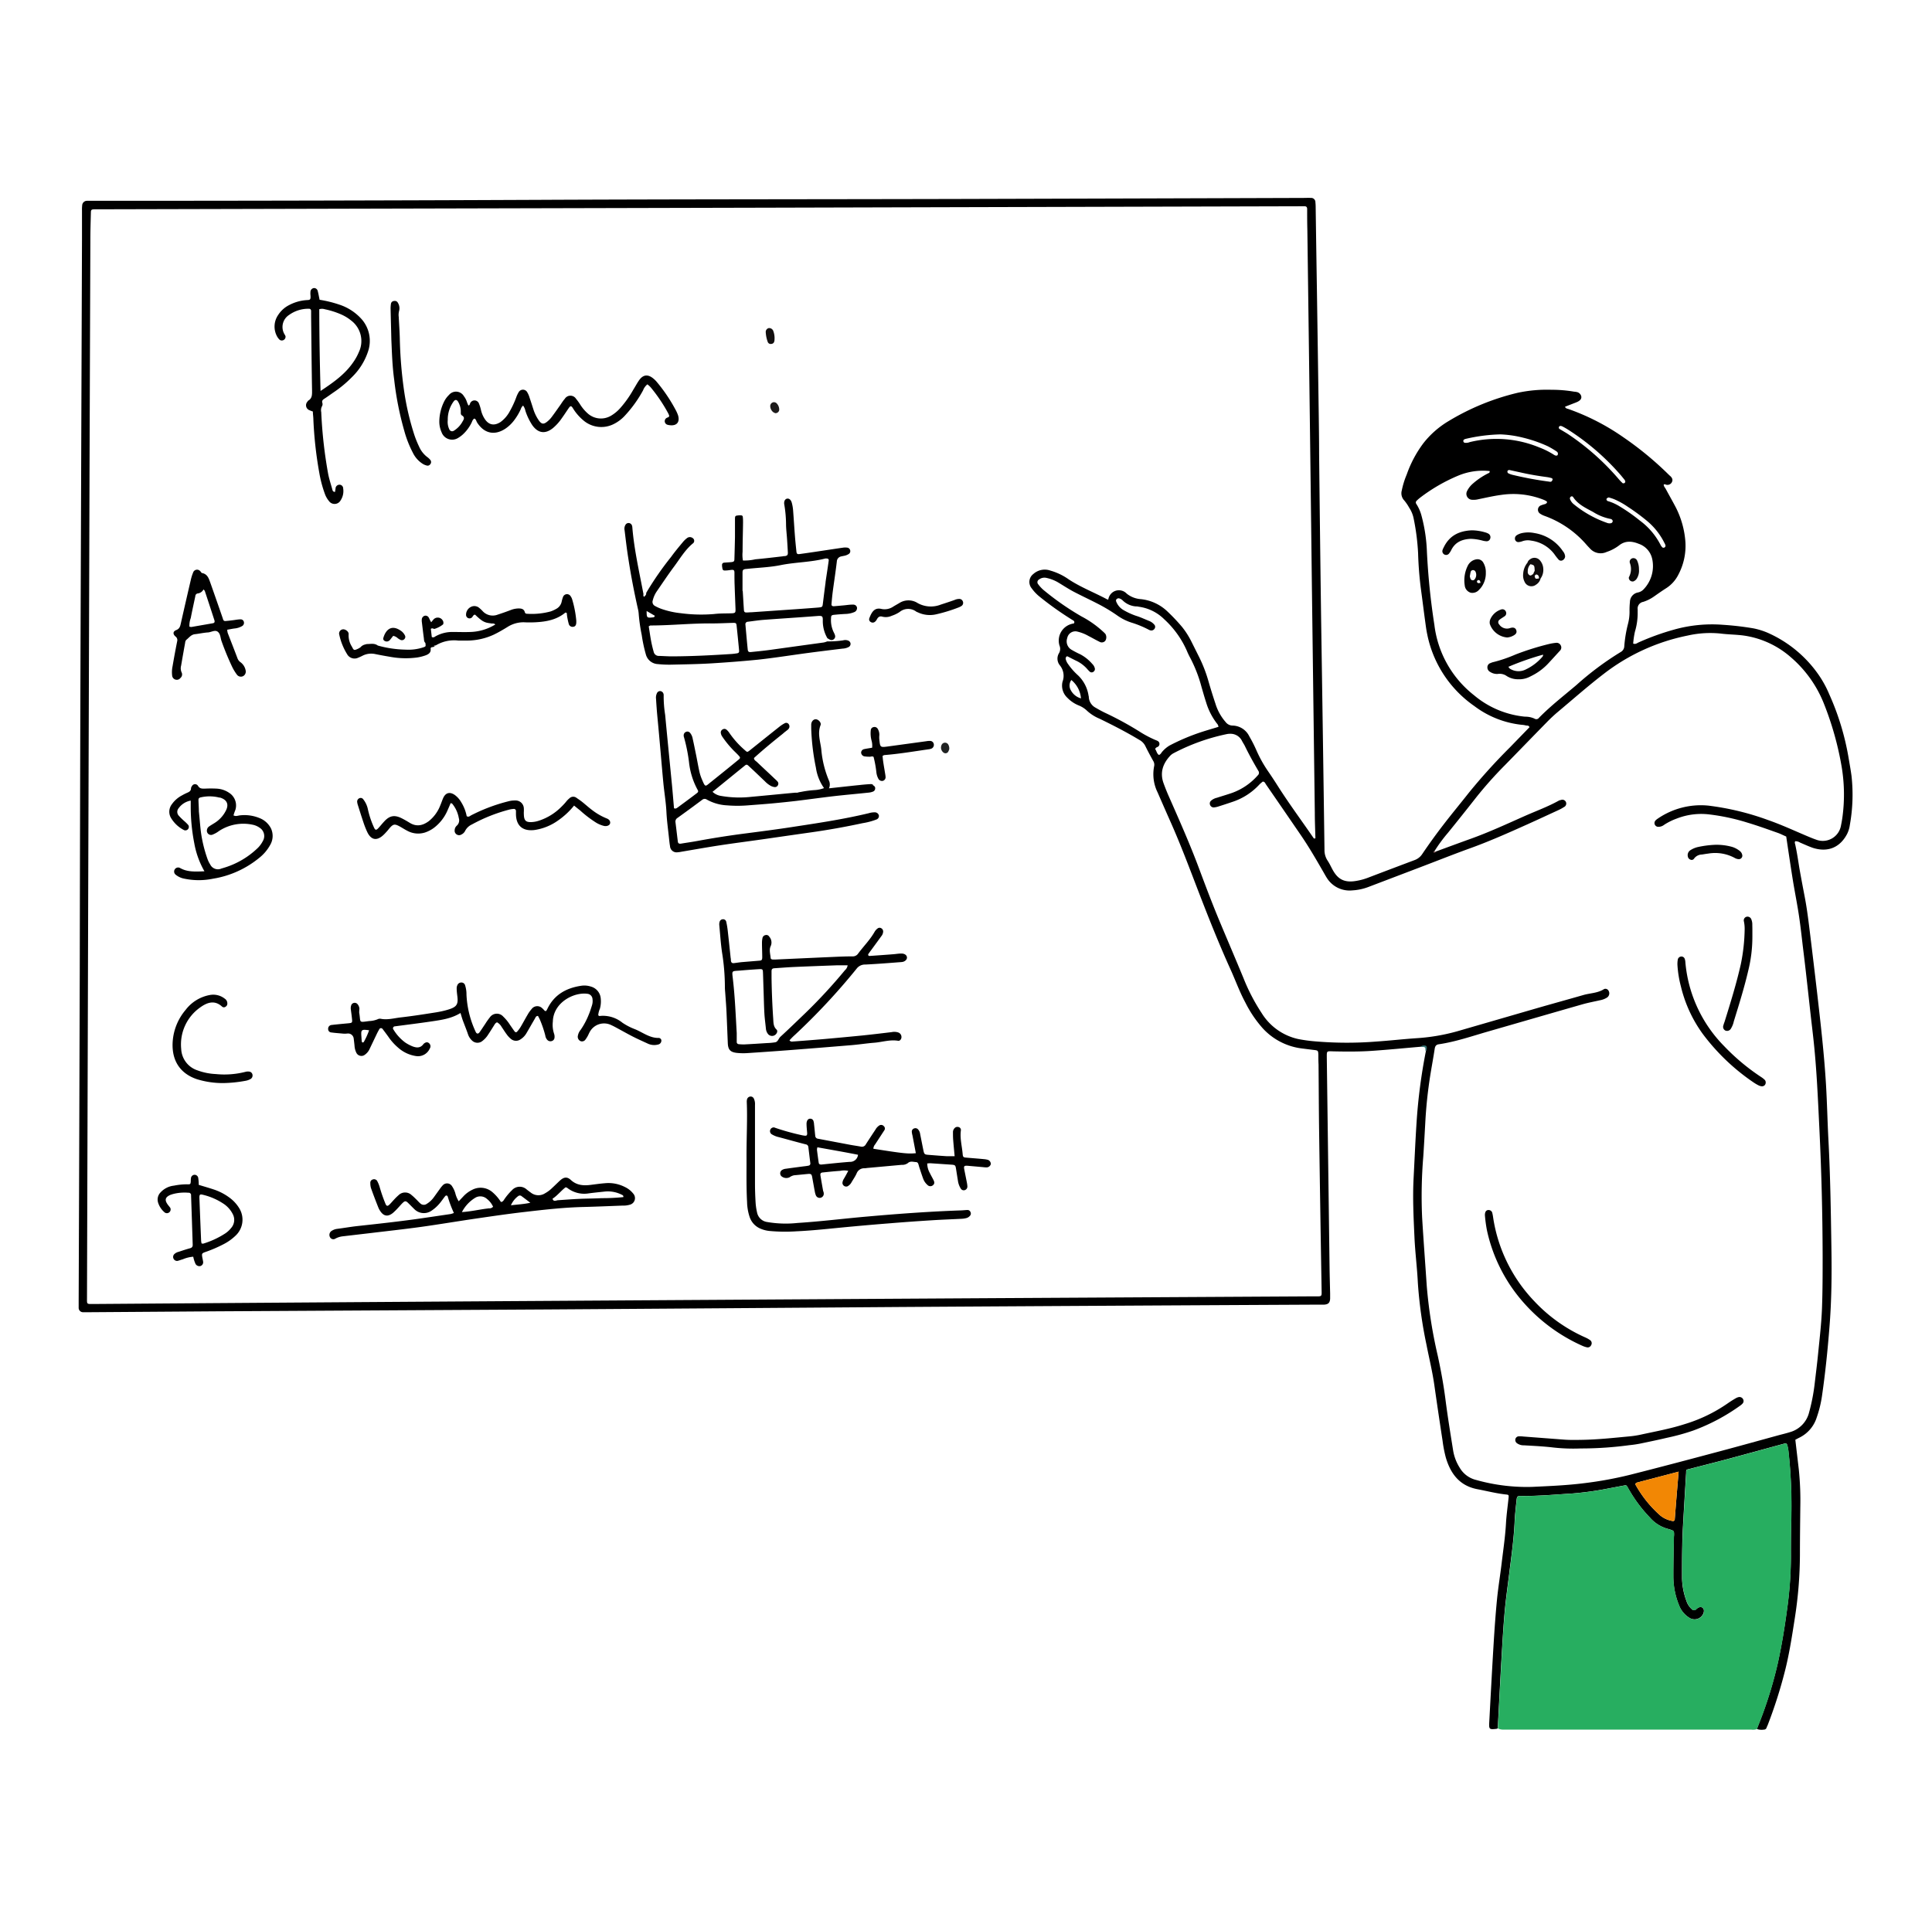 <svg xmlns="http://www.w3.org/2000/svg" width="425" height="424" fill="none"><path fill="#000" d="M407.303 170.775c-.181-1.372-.435-2.736-.666-4.109a57.155 57.155 0 0 0-4.24-13.911 23.276 23.276 0 0 0-2.465-4.462 26.805 26.805 0 0 0-11.011-9.039 15.632 15.632 0 0 0-3.204-1.002 64.616 64.616 0 0 0-6.681-.781 30.886 30.886 0 0 0-10.937 1.101 55.205 55.205 0 0 0-7.674 2.786c-.313.14-.617.444-1.159.246.063-.884.192-1.763.386-2.629.43-1.436.632-2.93.6-4.429a4.743 4.743 0 0 0 0-.477 1.479 1.479 0 0 1 1.216-1.643 8.732 8.732 0 0 0 2.293-1.126c.879-.616 1.75-1.232 2.646-1.807a7.55 7.55 0 0 0 2.785-3.033 13.536 13.536 0 0 0 1.57-7.116 19.81 19.81 0 0 0-2.104-7.674c-.715-1.373-1.487-2.712-2.235-4.109-.172-.304-.46-.567-.435-.969.106 0 .213-.074.295-.041a1.093 1.093 0 0 0 1.239-.135c.112-.097.202-.217.265-.35.28-.559 0-1.027-.46-1.405l-.123-.107a72.505 72.505 0 0 0-10.124-8.365 50.284 50.284 0 0 0-12.079-6.204c-.254-.082-.608-.107-.723-.501l1.948-.756a8.42 8.42 0 0 0 .887-.37c.427-.238.822-.559.74-1.126a1.271 1.271 0 0 0-.962-.97 5.21 5.21 0 0 0-.641-.09 28.498 28.498 0 0 0-4.93-.41 30.569 30.569 0 0 0-7.486.665 52.979 52.979 0 0 0-15.201 6.237 20.053 20.053 0 0 0-5.514 4.848 25.484 25.484 0 0 0-3.673 6.902 18.089 18.089 0 0 0-1.085 3.509 2.285 2.285 0 0 0 .567 2.21 10.39 10.39 0 0 1 1.077 1.594c.474.716.803 1.517.97 2.359.518 2.513.845 5.062.977 7.625.076 2.674.287 5.343.633 7.995.304 2.219.575 4.446.879 6.672.148 1.06.271 2.129.493 3.164a25.248 25.248 0 0 0 10.395 15.826 20.92 20.92 0 0 0 10.46 4.109c.278.017.553.061.822.131.279.082.649-.074.822.394l-4.323 4.454a128.61 128.61 0 0 0-9.038 9.992c-1.849 2.35-3.764 4.651-5.588 7.026a128.945 128.945 0 0 0-4.602 6.368 3.375 3.375 0 0 1-1.643 1.364c-3.5 1.315-6.995 2.638-10.485 3.969a13.18 13.18 0 0 1-2.629.673c-2.737.436-4.002-.731-4.931-2.366-.394-.698-.714-1.438-1.158-2.104a4.156 4.156 0 0 1-.699-2.399c-.23-16.692-.473-33.38-.731-50.066-.17-12.359-.32-24.715-.452-37.068 0-3.106-.049-6.212-.09-9.31-.126-8.764-.255-17.53-.386-26.294-.099-6.207-.192-12.41-.28-18.612.002-.373-.018-.746-.057-1.117a.936.936 0 0 0-.291-.713.92.92 0 0 0-.728-.249c-.526-.04-1.068 0-1.644 0-25.62.083-51.244.16-76.87.23-30.403.074-60.806.05-91.16.19-32.32.142-64.641.213-96.962.213h-2.571a1.051 1.051 0 0 0-1.06 1.01c-.039.375-.053.75-.041 1.127v6.253l-.33 91.316c-.07 23.271-.125 46.552-.163 69.845a64343.67 64343.67 0 0 1-.239 72.54v1.438a.96.96 0 0 0 1.027 1.002h1.447l27.938-.197 72.696-.411c25.889-.17 51.781-.35 77.676-.542 30.709-.192 61.414-.364 92.113-.518h1.126c.887-.074 1.224-.419 1.273-1.323v-1.117c-.041-1.874-.098-3.747-.123-5.621l-.608-46.056c0-1.824-.156-1.644 1.643-1.603 2.835.058 5.678.074 8.505-.131 3.517-.247 7.034-.592 10.551-.896.871-.271 1.421-.156 1.101.954a120.494 120.494 0 0 0-2.055 15.719c-.271 4.108-.443 8.217-.657 12.325-.222 4.339 0 8.661.197 12.983.148 3.287.575 6.574.74 9.918a97.604 97.604 0 0 0 1.89 13.616c.583 2.983 1.314 5.941 1.742 8.957.58 4.075 1.183 8.145 1.807 12.21.156 1.27.401 2.528.732 3.763 1.06 3.55 3.04 6.18 6.968 6.919 2.046.386 4.067.912 6.138 1.142.723.074.748.091.682.765-.189 1.857-.46 3.714-.567 5.579-.164 2.942-.6 5.851-.953 8.768-.312 2.645-.756 5.291-1.019 7.945-.321 3.287-.551 6.574-.756 9.918-.345 5.711-.649 11.422-.953 17.133-.082 1.578 0 1.643 1.569 1.471a1.11 1.11 0 0 0 .296-.115c.271-5.128.526-10.255.822-15.383.197-3.36.386-6.721.682-10.074.246-2.769.633-5.521.978-8.282.476-3.871 1.043-7.733 1.224-11.636.074-1.643.263-3.287.444-4.93.074-.707.197-.822.92-.822 3.796.041 7.584-.312 11.372-.55a69.982 69.982 0 0 0 8.217-1.167c.995-.173 1.989-.378 2.991-.559.65-.123.65-.123.978.46a31.3 31.3 0 0 0 4.848 6.574 7.987 7.987 0 0 0 4.175 2.539l.304.099c.821.271.821.345.821 1.117 0 .263-.049.534-.049.822-.041 2.785-.115 5.563-.107 8.348a16.864 16.864 0 0 0 1.274 6.41 5.467 5.467 0 0 0 2.202 2.678 2.1 2.1 0 0 0 1.842.268 2.12 2.12 0 0 0 1.338-1.295c.079-.249.094-.515.041-.772a.773.773 0 0 0-.879-.526 1.98 1.98 0 0 0-.822.509.621.621 0 0 1-.871 0 4.043 4.043 0 0 1-1.232-1.848 15.349 15.349 0 0 1-.978-5.013c0-3.903 0-7.806.222-11.709.222-3.903.452-7.683.682-11.504 0-.649 0-.666.706-.822 2.687-.698 5.383-1.372 8.07-2.087 4.223-1.134 8.447-2.301 12.678-3.451.567-.156.682-.107.822.394.096.362.167.73.214 1.102a109.69 109.69 0 0 1 .632 15.053 296.195 296.195 0 0 0-.082 8.217 84.174 84.174 0 0 1-.821 11.504c-.543 4.027-1.184 8.036-2.063 11.997a92.394 92.394 0 0 1-3.443 11.504c-.37 1.002-.772 1.988-1.158 2.983a3.192 3.192 0 0 0 1.569.131.576.576 0 0 0 .372-.122.577.577 0 0 0 .211-.33c.074-.197.181-.386.255-.583a103.256 103.256 0 0 0 3.903-12.35c.904-3.69 1.471-7.445 2.055-11.192a91.592 91.592 0 0 0 1.117-13.895c0-3.476.049-6.96.082-10.436a67.39 67.39 0 0 0-.328-8.332c-.255-2.169-.51-4.33-.765-6.532.296-.156.576-.313.863-.452a7.412 7.412 0 0 0 3.854-4.495 24.9 24.9 0 0 0 1.142-4.659c.731-5.029 1.249-10.082 1.644-15.144.468-5.752.525-11.545.435-17.322-.123-8.02-.238-16.048-.666-24.059-.205-3.953-.287-7.913-.517-11.866-.403-6.828-1.192-13.632-1.972-20.427a1905.86 1905.86 0 0 0-1.504-12.589c-.345-2.81-.674-5.62-1.208-8.406-.411-2.153-.822-4.297-1.2-6.458-.271-1.693-.517-3.386-.887-5.054-.058-.255-.189-.509 0-.756.375-.01.744.093 1.06.296.928.394 1.849.822 2.81 1.159 3.501 1.117 6.089-.272 7.543-3.074a6.38 6.38 0 0 0 .6-1.988c.633-3.533.757-7.139.37-10.707zm-44.857-56.049a14.948 14.948 0 0 1 3.706 4.758c.113.181.191.382.23.592a.475.475 0 0 1-.23.386.497.497 0 0 1-.435 0 2.152 2.152 0 0 1-.461-.633 15.266 15.266 0 0 0-4.535-5.3 38.636 38.636 0 0 0-4.446-3.122 10.42 10.42 0 0 0-2.621-1.167.465.465 0 0 1-.263-.353c0-.23.189-.354.518-.444.361.123.821.246 1.249.427a17.364 17.364 0 0 1 2.941 1.644 44.997 44.997 0 0 1 4.347 3.212zm-7.683-.106a.5.5 0 0 1-.337.484 1.495 1.495 0 0 1-.945-.073 24.044 24.044 0 0 1-7.206-4.027 2.686 2.686 0 0 1-.879-1.126.474.474 0 0 1 .123-.575.353.353 0 0 1 .133-.082.35.35 0 0 1 .303.041c.044.03.08.069.106.115 1.077 1.644 2.819 2.408 4.421 3.287a11.093 11.093 0 0 0 3.846 1.52.564.564 0 0 1 .435.436zm-11.824-20.683c.09-.254.411-.296.822-.082.41.214.747.403 1.109.633a53.061 53.061 0 0 1 11.701 10.099c.271.328.534.657.822 1.002.067.13.117.268.148.411-.074.123-.107.263-.181.288-.074.024-.362.098-.436 0a10.928 10.928 0 0 1-.986-1.044 54.288 54.288 0 0 0-10.986-9.72c-.534-.354-1.093-.658-1.643-1.003-.23-.107-.493-.247-.37-.584zm-20.83 2.745c.09-.05.187-.089.287-.115a37.247 37.247 0 0 1 7.667-.994c1.689.067 3.366.313 5.004.73a29.82 29.82 0 0 1 5.44 1.89c.615.32 1.213.67 1.791 1.053.271.164.518.394.37.821-.091.23-.444.255-.822 0a17.565 17.565 0 0 0-3.287-1.643 24.648 24.648 0 0 0-15.242-1.15 2.18 2.18 0 0 1-1.093.147.377.377 0 0 1-.313-.32.364.364 0 0 1 .198-.42zm19.392 8.924a.612.612 0 0 1-.271.361.818.818 0 0 1-.46 0 78.052 78.052 0 0 1-8.127-1.512 4.65 4.65 0 0 1-.74-.271.429.429 0 0 1-.295-.501c.065-.255.287-.263.468-.263l2.514.55c1.915.436 3.846.756 5.793 1.011.314.052.624.123.929.214a.296.296 0 0 1 .197.411h-.008zm-6.015 52.079a20.393 20.393 0 0 1-11.208-4.7 23.19 23.19 0 0 1-8.743-15.489 152.958 152.958 0 0 1-1.643-16.097 35.345 35.345 0 0 0-1.225-8.061 8.899 8.899 0 0 0-1.109-2.465.518.518 0 0 1 .09-.715c.227-.224.466-.435.715-.633a37.875 37.875 0 0 1 8.431-4.881 14.102 14.102 0 0 1 6.894-1.002c.09.386-.214.443-.436.558a15.697 15.697 0 0 0-3.286 2.235 5.122 5.122 0 0 0-1.258 1.644 1.308 1.308 0 0 0 1.102 1.882c.48.036.963-.005 1.429-.124 1.644-.337 3.336-.731 5.029-.953a18.079 18.079 0 0 1 9.433 1.134c.192.092.378.193.559.304.156.345-.131.444-.337.575a6.798 6.798 0 0 0-1.06.345 1.033 1.033 0 0 0-.454 1.336c.072.158.183.295.323.398.351.244.735.435 1.142.567a22.056 22.056 0 0 1 9.121 6.311c.246.279.501.55.764.822a3.138 3.138 0 0 0 3.673.764 9.421 9.421 0 0 0 2.687-1.405c1.389-1.126 2.868-.995 4.371-.386a4.507 4.507 0 0 1 2.95 3.286 7.393 7.393 0 0 1-1.947 6.796c-.344.336-.783.56-1.257.641a2.152 2.152 0 0 0-1.685 2.087 16.539 16.539 0 0 0-.09 1.914c.024.964-.086 1.927-.329 2.86a28.478 28.478 0 0 0-.822 4.93 1.501 1.501 0 0 1-.78 1.29 65.91 65.91 0 0 0-9.754 7.272c-2.769 2.35-5.653 4.577-8.217 7.19a.72.72 0 0 1-.986.206 4.748 4.748 0 0 0-2.079-.436h-.008zM289.06 285.222l-69.969.395c-35.568.213-71.14.432-106.715.657-30.6.197-61.197.408-91.792.633-1.586 0-1.446.115-1.446-1.471l.27-90.692c.1-30.545.195-61.091.288-91.636l.181-50.387c0-1.98.066-3.953.115-5.925 0-.624.123-.723.764-.748h1.447l146.518-.353 117.15-.312h1.118c.411 0 .559.238.559.616 0 1.496 0 3 .041 4.495l.443 33.534c.192 14.872.376 29.743.551 44.61.214 16.746.43 33.487.649 50.223 0 1.865.082 3.73.132 5.604-.165 0-.321.041-.354 0-2.654-3.879-5.464-7.65-7.978-11.619a102.284 102.284 0 0 0-2.211-3.345 27.777 27.777 0 0 1-2.465-4.486 29.319 29.319 0 0 0-1.528-2.991 4.178 4.178 0 0 0-3.714-2.383 1.954 1.954 0 0 1-1.504-.781 11.023 11.023 0 0 1-2.235-4.034 116.801 116.801 0 0 1-1.57-5.054 31.193 31.193 0 0 0-2.095-5.357l-1.643-3.287a17.753 17.753 0 0 0-2.071-3.229 41.4 41.4 0 0 0-3.106-3.287 9.944 9.944 0 0 0-5.99-2.794 5.543 5.543 0 0 1-3.049-1.208 2.359 2.359 0 0 0-3.229-.189c-.44.381-.731.905-.822 1.479a.722.722 0 0 1-.197 0c-2.819-1.512-5.826-2.662-8.513-4.429a13.234 13.234 0 0 0-4.035-1.931 3.744 3.744 0 0 0-3.747.756 2.198 2.198 0 0 0-.772 2.38c.086.284.228.548.419.775a9.345 9.345 0 0 0 1.759 1.849 70.005 70.005 0 0 0 7.461 5.267.429.429 0 0 1 .109.131.404.404 0 0 1-.068.477 2.97 2.97 0 0 0-.477.099 3.798 3.798 0 0 0-2.814 3.263 3.767 3.767 0 0 0 .144 1.511 1.858 1.858 0 0 1-.099 1.644 2.32 2.32 0 0 0 .197 2.719 3.65 3.65 0 0 1 .567 3.575 3.645 3.645 0 0 0 1.06 3.533 7.227 7.227 0 0 0 2.506 1.693 5.6 5.6 0 0 1 1.866 1.208 9.355 9.355 0 0 0 2.695 1.701c2.983 1.446 5.924 2.958 8.767 4.667.56.298 1.016.76 1.307 1.323.534 1.109 1.126 2.186 1.734 3.287a1.564 1.564 0 0 1 .213 1.208 9.043 9.043 0 0 0 .773 5.752 969.433 969.433 0 0 0 2.703 6.162c2.359 5.268 4.372 10.683 6.442 16.057 2.153 5.579 4.364 11.134 6.829 16.582 1.125 2.465 2.038 5.045 3.336 7.444a26.017 26.017 0 0 0 3.747 5.571 13.966 13.966 0 0 0 8.628 4.503l2.703.337c.904.107.937.14.97 1.101 0 .691 0 1.389.041 2.087.041 4.865.057 9.738.123 14.602.164 11.553.345 23.107.542 34.66.025 1.972.206 1.75-1.659 1.758zm-34.331-122.155a3.78 3.78 0 0 0-.584-.263 24.424 24.424 0 0 1-3.664-1.963 72.57 72.57 0 0 0-7.462-4.043 27.46 27.46 0 0 1-1.972-1.068 2.813 2.813 0 0 1-1.528-2.293c0-.107 0-.214-.049-.32a7.801 7.801 0 0 0-2.285-4.487 14.123 14.123 0 0 1-2.226-2.514 3.02 3.02 0 0 1-.535-1.151.733.733 0 0 1 .124-.443c.09-.132.238-.14.402-.05.666.345 1.331.69 2.005 1.011a7.48 7.48 0 0 1 2.145 1.643c.207.244.429.475.666.691a.626.626 0 0 0 .747 0 .716.716 0 0 0 .312-.822 1.998 1.998 0 0 0-.575-.945 9.021 9.021 0 0 0-2.613-2.087 20.508 20.508 0 0 1-1.849-.962 2.142 2.142 0 0 1-1.018-2.613 1.804 1.804 0 0 1 .841-1.217 1.815 1.815 0 0 1 1.468-.188 9.091 9.091 0 0 1 2.366.945c.822.419 1.594.871 2.408 1.266a.987.987 0 0 0 1.298-.222 1.453 1.453 0 0 0 0-1.512 7.58 7.58 0 0 0-.575-.559 22.147 22.147 0 0 0-4.692-3.287 59.927 59.927 0 0 1-8.028-5.554 7.798 7.798 0 0 1-1.455-1.488.68.68 0 0 1 .189-1.084 1.933 1.933 0 0 1 1.644-.329 8.759 8.759 0 0 1 2.391.904c1.15.682 2.26 1.421 3.435 2.054 1.742.92 3.541 1.75 5.291 2.654a36.74 36.74 0 0 1 4.528 2.72 11.363 11.363 0 0 0 2.999 1.487 22.35 22.35 0 0 1 3.838 1.578c.139.08.292.133.452.156a.822.822 0 0 0 .821-.403.7.7 0 0 0-.082-.887 2.844 2.844 0 0 0-1.175-.822c-.945-.378-1.865-.821-2.827-1.109a15.306 15.306 0 0 1-2.761-1.265 3.676 3.676 0 0 1-1.503-1.644c-.148-.296-.255-.591.065-.822.321-.23.608-.082.888.058.181.113.346.248.493.403a4.663 4.663 0 0 0 2.736 1.199c.206 0 .419 0 .633.066a9.787 9.787 0 0 1 5.645 2.761 20.75 20.75 0 0 1 4.93 6.82 17.7 17.7 0 0 0 .822 1.726 30.496 30.496 0 0 1 2.465 6.393c.329 1.125.649 2.259 1.011 3.369a14.359 14.359 0 0 0 2.547 4.856c.081.16.136.332.164.509-1.183.362-2.35.699-3.508 1.068a46.013 46.013 0 0 0-7.223 3.024c-.599.354-1.137.8-1.594 1.323-.255.263-.378.649-.773.773-.501-.321-.517-.912-.821-1.274.107-.46.534-.411.739-.649a.738.738 0 0 0-.131-1.118zm-16.936-9.408a3.625 3.625 0 0 1-2.235-1.791 2.062 2.062 0 0 1 .115-2.252 5.831 5.831 0 0 1 2.12 4.043zm130.832 177.874c-.074.904-.131 1.816-.213 2.72a.393.393 0 0 1-.551.386 5.752 5.752 0 0 1-2.596-1.166 25.522 25.522 0 0 1-5.498-6.829v-.164c.091-.214.304-.271.502-.329l8.997-2.358c-.23 2.753-.443 5.242-.641 7.74zm36.681-151.801a25.711 25.711 0 0 1-.328 1.898 4.06 4.06 0 0 1-5.169 3.213c-.822-.272-1.594-.592-2.383-.929-2.802-1.183-5.555-2.465-8.439-3.468a58.92 58.92 0 0 0-13.205-3.196 16.76 16.76 0 0 0-11.101 2.86 2.84 2.84 0 0 0-.493.402.827.827 0 0 0 .575 1.405c.487.009.961-.154 1.34-.46a13.325 13.325 0 0 1 2.72-1.347 14.79 14.79 0 0 1 7.239-.913c2.812.342 5.587.939 8.291 1.784 2.251.673 4.462 1.47 6.672 2.251.649.222 1.265.551 1.906.822.493 3.287.954 6.458 1.471 9.663.419 2.58.945 5.152 1.331 7.74.387 2.589.633 4.98.937 7.47.258 2.07.501 4.144.731 6.22.321 2.81.625 5.629.937 8.439.181 1.594.378 3.188.551 4.782.748 6.705 1.019 13.435 1.347 20.165.45 9.247.685 18.494.707 27.741 0 3.911 0 7.814-.148 11.717-.131 3.197-.501 6.393-.822 9.581-.221 2.293-.509 4.569-.78 6.853a42.084 42.084 0 0 1-1.216 6.286 6.017 6.017 0 0 1-4.249 4.397c-.862.271-1.75.476-2.621.714-4.223 1.159-8.439 2.334-12.662 3.46-6.574 1.758-13.205 3.517-19.828 5.193a83.513 83.513 0 0 1-10.082 1.849c-3.821.485-7.667.641-11.504.822a41.098 41.098 0 0 1-12.326-1.529 5.745 5.745 0 0 1-3.615-2.711 10.137 10.137 0 0 1-1.422-3.715c-.6-3.747-1.208-7.485-1.693-11.249-.41-3.229-1.002-6.442-1.692-9.63a106.187 106.187 0 0 1-2.424-15.341c-.337-5.013-.715-10.025-1.019-15.046-.203-4.49-.118-8.988.254-13.468.165-2.465.296-4.93.436-7.395.19-3.676.585-7.338 1.183-10.97.296-1.791.625-3.574.896-5.365.09-.559.32-.88.879-.962 3.714-.55 7.256-1.775 10.847-2.81 6.918-1.989 13.837-4.002 20.764-5.982 1.282-.362 2.597-.608 3.903-.904a4.258 4.258 0 0 0 1.479-.567 1.114 1.114 0 0 0 .513-1.136 1.119 1.119 0 0 0-.159-.409.778.778 0 0 0-.962-.345c-1.405.912-3.065.879-4.593 1.323-3.287.945-6.574 1.849-9.861 2.794l-17.831 5.168a43.16 43.16 0 0 1-9.112 1.537c-2.884.197-5.752.526-8.636.723a82.135 82.135 0 0 1-13.78-.057 33.698 33.698 0 0 1-3.493-.493 12.637 12.637 0 0 1-8.019-5.695 42.25 42.25 0 0 1-3.986-7.65c-1.791-4.347-3.648-8.661-5.456-12.999-1.553-3.747-2.983-7.544-4.404-11.348-1.964-5.251-4.24-10.378-6.5-15.506a46.645 46.645 0 0 1-1.257-3.122c-.822-2.325-.123-4.298 1.487-6.023.225-.23.486-.422.773-.567a44.496 44.496 0 0 1 11.561-4.158c.269-.065.545-.095.822-.09a2.789 2.789 0 0 1 2.613 1.544c.189.387.443.732.632 1.118.904 1.873 1.923 3.698 2.975 5.489a.738.738 0 0 1-.123.994 13.667 13.667 0 0 1-5.629 3.854c-1.109.386-2.235.707-3.353 1.076-.472.103-.913.32-1.281.633a.814.814 0 0 0-.255.871.863.863 0 0 0 .822.625c.3-.026.597-.081.887-.165 1.068-.337 2.136-.682 3.188-1.043a13.97 13.97 0 0 0 5.892-3.747c.246-.271.542-.501.822-.732.443 0 .542.378.714.625 2.548 3.698 5.09 7.398 7.626 11.101 1.816 2.646 3.418 5.423 5.029 8.217.238.419.46.822.731 1.249a5.9 5.9 0 0 0 5.612 2.745 11.742 11.742 0 0 0 3.435-.715l11.225-4.273c3.59-1.364 7.165-2.786 10.78-4.109 4.487-1.594 8.817-3.525 13.148-5.472 2.243-1.011 4.47-2.046 6.696-3.073.44-.196.863-.427 1.266-.69a.846.846 0 0 0-.69-1.545 1.299 1.299 0 0 0-.46.139c-2.334 1.299-4.849 2.219-7.281 3.287-4.001 1.775-7.97 3.624-12.095 5.103-2.564.92-5.111 1.865-7.667 2.802a.238.238 0 0 1-.078.058.233.233 0 0 1-.189 0 .248.248 0 0 1-.078-.058 33.679 33.679 0 0 1 3.008-4.109 603.668 603.668 0 0 0 5.998-7.518 85.89 85.89 0 0 1 6.491-7.322c3.107-3.171 6.188-6.368 9.294-9.531a33.173 33.173 0 0 1 2.219-2.087c3.401-2.844 6.729-5.793 10.246-8.497a44.376 44.376 0 0 1 18.48-8.455 22.39 22.39 0 0 1 7.322-.436c1.643.206 3.287.206 4.93.419a19.954 19.954 0 0 1 10.469 4.799 26.13 26.13 0 0 1 7.329 10.362 68.714 68.714 0 0 1 3.813 13.574c.634 3.694.703 7.462.205 11.176z"/><path fill="#000" d="M144.793 228.368c-1.939 0-3.451-1.257-5.16-1.939a13.33 13.33 0 0 1-2.72-1.413 6.809 6.809 0 0 0-4.618-1.512c-.239 0-.518.148-.691-.148.035-.483.155-.956.354-1.397a5.979 5.979 0 0 0 .197-2.219 2.966 2.966 0 0 0-2.186-2.678 4.634 4.634 0 0 0-2.062-.181c-3.369.493-6.056 1.988-7.552 5.209a2.42 2.42 0 0 1-.222.346c-.238.057-.336-.074-.443-.189a4.592 4.592 0 0 0-.452-.452 1.546 1.546 0 0 0-1.188-.409 1.529 1.529 0 0 0-1.097.614 7.347 7.347 0 0 0-.92 1.307c-.517.871-.986 1.766-1.504 2.637a6.66 6.66 0 0 1-.764 1.027.325.325 0 0 1-.417.101.334.334 0 0 1-.117-.101c-.361-.476-.682-.969-1.027-1.454a9.675 9.675 0 0 0-1.512-1.857 1.87 1.87 0 0 0-2.942.189 14.87 14.87 0 0 0-1.019 1.446c-.419.616-.821 1.249-1.257 1.849-.271.378-.632.337-.821-.09a21.568 21.568 0 0 1-2.038-8.217 6.48 6.48 0 0 0-.304-2.055.82.82 0 0 0-.822-.608.924.924 0 0 0-.879.584 1.64 1.64 0 0 0-.148.772c0 .592.09 1.175.156 1.758.23 1.89-.279 2.392-2.63 3.016-.665.181-1.339.312-2.02.427-2.597.411-5.194.822-7.799 1.118-1.47.164-2.942.608-4.453.296a1.032 1.032 0 0 0-.625.107 5.48 5.48 0 0 1-1.873.402c-2.466.329-1.808.362-2.203-1.857 0-.274.016-.549.05-.822a1.701 1.701 0 0 0-.477-1.109.814.814 0 0 0-.665-.218.819.819 0 0 0-.592.374 1.877 1.877 0 0 0-.148 1.118c.082.641.172 1.273.238 1.914.107.978.082 1.003-.822 1.093-1.224.115-2.465.23-3.664.37a.824.824 0 0 0-.748.887.73.73 0 0 0 .69.756c.822.115 1.594.165 2.391.239.38.045.763.045 1.142 0a1.24 1.24 0 0 1 .927.255 1.252 1.252 0 0 1 .47.838c.066.542.132 1.06.181 1.585a3.97 3.97 0 0 0 .452 1.644 1.24 1.24 0 0 0 1.644.46 3.164 3.164 0 0 0 1.265-1.479l1.52-3.18c.18-.378.386-.756.6-1.126a.422.422 0 0 1 .54-.133.42.42 0 0 1 .15.133c.42.543.822 1.093 1.225 1.644a12.165 12.165 0 0 0 2.194 2.465 7.588 7.588 0 0 0 3.927 1.849 2.829 2.829 0 0 0 3.032-1.644.888.888 0 0 0-.14-1.167c-.336-.304-.69-.287-1.15.074a.368.368 0 0 0-.106.115c-.674.921-1.562.822-2.466.461a8.515 8.515 0 0 1-1.536-.822 9.867 9.867 0 0 1-2.572-2.827.436.436 0 0 1 .329-.731c2.645-.354 5.291-.674 7.929-1.068 2.219-.329 4.454-.617 6.475-1.866.173.559.312 1.069.485 1.562.386 1.051.822 2.095 1.175 3.147a3.285 3.285 0 0 0 1.011 1.471 1.703 1.703 0 0 0 2.005.082 5.305 5.305 0 0 0 1.429-1.537c.419-.624.822-1.274 1.208-1.89.197-.304.354-.657.732-.78.424.233.772.584 1.002 1.01.37.526.698 1.077 1.085 1.594.274.393.6.747.969 1.052a1.722 1.722 0 0 0 2.087.099 3.915 3.915 0 0 0 1.323-1.372c.625-1.06 1.225-2.129 1.849-3.189.148-.263.238-.616.69-.6.132.263.296.543.419.822.484 1.129.88 2.294 1.184 3.484.049.372.213.72.468.994a.956.956 0 0 0 1.035.198.822.822 0 0 0 .526-.74 1.928 1.928 0 0 0-.09-.822 6.198 6.198 0 0 1-.279-2.687c.115-4.248 4.675-6.532 7.609-6.121a1.234 1.234 0 0 1 1.117 1.167c.068.477.023.964-.131 1.421-.214.666-.411 1.331-.682 1.964a16.928 16.928 0 0 1-1.8 3.385 2.805 2.805 0 0 0-.633 1.455 1.059 1.059 0 0 0 .633 1.027.914.914 0 0 0 1.011-.279c.196-.262.374-.537.534-.822.156-.279.271-.584.427-.863a3.582 3.582 0 0 1 4.807-1.545c.485.214.953.477 1.422.732 1.084.583 2.153 1.191 3.245 1.75 1.093.559 2.211 1.052 3.328 1.569a3.34 3.34 0 0 0 2.342.181.868.868 0 0 0 .633-.986.625.625 0 0 0-.682-.444zm-64.767.888a.323.323 0 0 1-.263.107c-.066 0-.164-.107-.172-.181-.05-.37-.066-.732-.09-1.101-.116-1.537 0-1.644 1.692-1.397-.31.891-.7 1.752-1.167 2.572zm107.52-96.23c-.69 0-1.38.123-2.07.181-.691.057-1.389.131-2.079.18-.313 0-.518-.148-.485-.468.074-.904.156-1.816.271-2.712.296-2.226.641-4.437.904-6.672a1.177 1.177 0 0 1 .953-1.109c.304-.082.633-.115.937-.206.255-.074.499-.184.723-.328a.737.737 0 0 0 .32-.822.758.758 0 0 0-.682-.583 3.223 3.223 0 0 0-.821 0c-2.112.304-4.224.632-6.336.945-1.109.164-2.218.328-3.328.476-.435.058-.6-.074-.649-.485-.123-1.175-.246-2.342-.337-3.508-.148-1.923-.263-3.846-.411-5.752a9.254 9.254 0 0 0-.246-1.422c-.164-.706-.551-1.084-1.019-1.035-.468.049-.822.559-.649 1.397.228 1.358.351 2.731.37 4.108 0 1.118.148 2.235.221 3.361.074 1.126.132 2.021.181 3.04 0 .485-.131.649-.624.74-.156 0-.321 0-.477.049-2.021.23-4.034.477-6.056.658-.894.204-1.811.292-2.728.262a6.982 6.982 0 0 1-.074-1.931c0-2.136.074-4.272.099-6.409 0-.427 0-.822-.058-1.282a.34.34 0 0 0-.103-.212.344.344 0 0 0-.217-.092 2.792 2.792 0 0 0-.633 0c-.698.074-.748.115-.764.756v4.01a485.76 485.76 0 0 1-.123 4.807c0 .534-.14.649-.658.707-.517.057-1.068.066-1.602.123a.473.473 0 0 0-.351.163.463.463 0 0 0-.109.371c0 .156 0 .321.041.477.074.649.181.756.822.706.427 0 .821-.098 1.273-.131.452-.033.575.123.592.551 0 .961 0 1.922.041 2.884.057 1.766.131 3.525.197 5.291 0 .658-.074.765-.69.822-1.339.058-2.679 0-4.01.165a33.868 33.868 0 0 1-7.354-.181 18.513 18.513 0 0 1-4.216-.937 9.355 9.355 0 0 1-1.454-.657.994.994 0 0 1-.477-1.241c.162-.673.44-1.313.822-1.89 1.274-1.849 2.515-3.722 3.854-5.522 1.339-1.799 2.465-3.763 4.24-5.185a.724.724 0 0 0-.156-1.109 1.018 1.018 0 0 0-1.208 0 5.43 5.43 0 0 0-.92.879c-.888 1.068-1.784 2.136-2.613 3.287a67.859 67.859 0 0 0-5.465 7.896c.007.152-.018.303-.074.444a2.265 2.265 0 0 1-.411.436.557.557 0 0 1-.115-.576c-.928-4.93-2.07-9.86-2.465-14.831a1.362 1.362 0 0 0-.082-.313.787.787 0 0 0-.649-.516.782.782 0 0 0-.748.36 1.64 1.64 0 0 0-.213 1.233c.254 2.062.484 4.108.821 6.196.559 3.689 1.282 7.395 2.087 11.002.096.361.159.729.189 1.101.122 1.596.347 3.183.674 4.75.204 1.426.503 2.837.896 4.223a2.863 2.863 0 0 0 2.67 2.17c.956.098 1.916.139 2.876.123 2.934-.066 5.876-.107 8.809-.28 3.459-.213 6.927-.476 10.37-.821 3.714-.411 7.395-1.003 11.109-1.496 2.465-.328 4.98-.632 7.47-.936.48-.018.95-.148 1.372-.378a.776.776 0 0 0 .345-.822.814.814 0 0 0-.509-.567 1.737 1.737 0 0 0-1.101-.049 21.801 21.801 0 0 1-3.509.23 4.254 4.254 0 0 1-.748.238c-3.969.542-7.929 1.093-11.898 1.643-1.381.189-2.761.321-4.109.46-.509.05-.682-.082-.731-.599-.181-1.8-.337-3.608-.501-5.415a.538.538 0 0 1 .301-.598.55.55 0 0 1 .233-.052c1.167-.147 2.325-.328 3.492-.419 3.837-.287 7.675-.526 11.504-.821 1.528-.124 1.495-.05 1.487 1.24a7.581 7.581 0 0 0 1.027 3.649.786.786 0 0 1 .148.066c.419.287.871.493 1.299.082.427-.411.221-.888 0-1.34l-.074-.148a6.072 6.072 0 0 1-.584-3.114c0-.517.107-.657.633-.715a50.512 50.512 0 0 1 2.555-.197 5.375 5.375 0 0 0 1.874-.386.951.951 0 0 0 .649-.994c-.074-.436-.427-.707-.978-.674zm-45.3 1.405 1.807 1.052c-.106.337-.279.337-.435.353-1.331.14-1.372.099-1.372-1.405zm19.852 9.318c-.419.066-.822.123-1.274.148-4.314.279-8.636.501-12.966.518-.962 0-1.923-.074-2.884-.099a1.136 1.136 0 0 1-1.175-.896 27.416 27.416 0 0 1-.559-2.333c-.206-1.093-.353-2.194-.534-3.287.279-.132.32-.181.369-.181 4.545 0 9.039-.501 13.624-.452 1.545 0 3.098-.09 4.643-.123.551 0 .641.09.698.624.192 1.808.373 3.616.543 5.424.041.427-.074.6-.485.657zm19.515-15.612c-.213 1.528-.402 3.073-.591 4.609-.099.822-.115.822-.986.921-1.487.123-2.983.23-4.478.337l-10.239.706c-.37 0-.748.05-1.117.05-.37 0-.535-.124-.559-.584-.091-1.38-.173-2.769-.255-4.158h-.049v-4.01c0-.599.139-.739.731-.821.214 0 .427-.041.641-.058 2.391-.246 4.815-.328 7.165-.821 3.205-.625 6.492-.6 9.664-1.422.106-.013.214-.013.32 0 .312 0 .485.14.436.493-.214 1.561-.469 3.164-.699 4.733l.016.025zm-6.721 99.533a142.708 142.708 0 0 0 13.55-14.544c.22-.293.507-.528.838-.685.33-.158.694-.233 1.06-.219 2.662-.132 5.333-.345 7.995-.551.707-.049 1.233-.55 1.175-1.052-.057-.501-.542-.821-1.216-.821-.674 0-1.282.123-1.923.164-1.701.132-3.41.255-5.111.37a.271.271 0 0 1-.147-.04.274.274 0 0 1-.135-.26.277.277 0 0 1 .052-.144c.206-.312.436-.608.658-.912.723-.986 1.454-1.98 2.169-2.975.247-.285.394-.642.419-1.018a.816.816 0 0 0-.46-.773.698.698 0 0 0-.756.066 2.454 2.454 0 0 0-.641.698c-1.003 1.792-2.465 3.23-3.665 4.857a1.39 1.39 0 0 1-1.224.591c-1.183 0-2.359.041-3.534.091-4.379.189-8.759.394-13.147.591a6.064 6.064 0 0 1-.953 0c-.14 0-.353-.164-.362-.254-.065-.896-.394-1.841 0-2.679a1.923 1.923 0 0 0-.312-2.079.717.717 0 0 0-.822-.353.815.815 0 0 0-.665.624 5.039 5.039 0 0 0-.115 1.109c0 1.019.049 2.03.057 3.049 0 .715-.074.822-.821.863l-3.682.304c-.583.057-1.158.156-1.742.222-.386.041-.583-.124-.649-.526 0-.214 0-.428-.057-.641-.214-2.022-.419-4.043-.649-6.056a18.426 18.426 0 0 0-.321-1.898.692.692 0 0 0-.261-.396.691.691 0 0 0-.454-.138.758.758 0 0 0-.731.534 1.918 1.918 0 0 0-.074.821c.181 1.972.312 3.953.592 5.908.416 2.529.627 5.088.632 7.65 0 .535.066 1.069.099 1.603.09 1.282.197 2.555.255 3.837.106 2.301.189 4.593.287 6.894.058 1.455.551 2.005 2.03 2.161.745.076 1.495.089 2.243.041a766.21 766.21 0 0 0 9.433-.665c4.476-.345 8.951-.704 13.427-1.077 1.709-.139 3.402-.41 5.103-.542 1.701-.131 3.451-.731 5.234-.427.419.074.764-.419.731-.871a1.04 1.04 0 0 0-.723-.962 2.775 2.775 0 0 0-1.421-.074c-2.12.255-4.24.51-6.369.732a812.52 812.52 0 0 1-8.143.764c-2.342.205-4.683.386-7.033.559-.288 0-.625.148-.945-.239.381-.436.79-.848 1.224-1.232zm-3.221.444c-.419.386-.518 1.101-1.159 1.216a13.81 13.81 0 0 1-1.758.164c-1.644.107-3.287.214-4.93.296a9.624 9.624 0 0 1-1.282-.049.494.494 0 0 1-.193-.04.468.468 0 0 1-.284-.478v-1.931c-.23-3.895-.378-7.79-.822-11.677-.238-2.194-.41-1.906 1.644-2.078a157.61 157.61 0 0 1 3.993-.296c.888-.05.929 0 .962.821.049 1.34.082 2.679.131 4.01.058 1.644.082 3.287.181 4.972.066 1.117.23 2.235.337 3.352.044.374.183.73.402 1.036a1.148 1.148 0 0 0 1.382.407c.16-.067.303-.17.418-.301.279-.287.403-.756.131-1.01-.714-.674-.673-1.52-.731-2.375a169.254 169.254 0 0 1-.37-8.973v-1.446c0-.477.132-.666.641-.699 1.438-.098 2.885-.213 4.323-.279 3.155-.14 6.302-.255 9.457-.37h2.318a1.75 1.75 0 0 1-.6 1.093 116.517 116.517 0 0 1-8.587 9.31c-1.874 1.799-3.714 3.591-5.604 5.325z"/><path fill="#010000" d="M217.366 255.205a4.597 4.597 0 0 0-.945-.172c-1.274-.124-2.556-.214-3.829-.329-.649-.049-.765-.123-.822-.748-.14-1.758-.641-3.476-.394-5.267a.664.664 0 0 0-.121-.457.663.663 0 0 0-.397-.258.828.828 0 0 0-.871.247 1.244 1.244 0 0 0-.353.871c0 .591 0 1.175.049 1.758.09 1.159.205 2.301.32 3.542h-1.684c-1.34-.082-2.671-.189-4.002-.296-.92-.066-1.002-.131-1.183-.97-.247-1.199-.477-2.407-.723-3.615a1.883 1.883 0 0 0-.444-1.011.77.77 0 0 0-.871-.222.723.723 0 0 0-.518.732c.023.278.073.553.148.821.247 1.299.493 2.589.74 3.895-1.693.173-2.728.066-9.343-.978.017-.358.156-.701.394-.969l2.014-3.09a.666.666 0 0 0-.083-.879.77.77 0 0 0-1.002-.197c-.36.233-.657.552-.863.928a254.752 254.752 0 0 0-2.112 3.221.953.953 0 0 1-1.051.526c-.822-.156-1.586-.254-2.375-.402l-7.091-1.34a.672.672 0 0 1-.617-.632c-.09-.822-.164-1.701-.263-2.548a2.742 2.742 0 0 0-.164-.821.744.744 0 0 0-.641-.411.705.705 0 0 0-.666.369 1.568 1.568 0 0 0-.18.765c0 .698.09 1.388.139 2.079 0 .427-.123.583-.55.525a6.739 6.739 0 0 1-.822-.147 52.775 52.775 0 0 1-5.694-1.595l-.156-.065a.819.819 0 0 0-.887.484.827.827 0 0 0 .254.978c.504.32 1.06.548 1.643.674 1.964.526 3.912 1.077 5.884 1.578a.661.661 0 0 1 .591.624c.14 1.167.28 2.334.428 3.501a.472.472 0 0 1-.419.567c-.42.09-.822.123-1.266.18-1.224.165-2.465.321-3.656.494a1.99 1.99 0 0 0-.904.295.875.875 0 0 0-.38.749.859.859 0 0 0 .429.722 1.643 1.643 0 0 0 1.643.107 2.52 2.52 0 0 1 1.011-.435c1.068-.091 2.136-.214 3.196-.305.494 0 .633.091.74.633.205 1.101.394 2.202.6 3.287.046.261.117.517.214.764a.9.9 0 0 0 1.076.567.908.908 0 0 0 .666-1.019c0-.205-.124-.411-.157-.616-.197-1.109-.394-2.21-.567-3.287-.065-.419.091-.6.502-.641 1.273-.131 2.547-.271 3.829-.353a4.257 4.257 0 0 1 1.791 0c-.353.649-.641 1.216-.969 1.75-.174.27-.281.577-.313.896a.826.826 0 0 0 .729.806.832.832 0 0 0 .389-.05c.378-.204.687-.516.887-.896.378-.649.822-1.274 1.118-1.947.134-.35.376-.647.69-.85a1.763 1.763 0 0 1 1.06-.276c.214 0 .427-.058.641-.074l7.51-.682c.483.037.962-.097 1.356-.378.567-.534 1.216-.247 1.833-.23a.54.54 0 0 1 .468.386c.107.296.172.616.279.92.271.822.534 1.644.822 2.408.192.504.505.952.912 1.306a.86.86 0 0 0 1.159.116c.386-.288.452-.617.205-1.126-.246-.51-.559-1.036-.822-1.578a4.403 4.403 0 0 1-.583-2.136c.255 0 .468-.05.682-.041l4.634.312c.822.057.896.14 1.019.92.124.781.28 1.791.428 2.687.088.584.295 1.143.608 1.644a.752.752 0 0 0 .821.369.817.817 0 0 0 .641-.821 6.254 6.254 0 0 0-.131-.954c-.181-.945-.378-1.881-.559-2.826-.131-.707 0-.822.756-.773l3.353.296c.272.037.546.056.821.058a.969.969 0 0 0 .921-.756 1.012 1.012 0 0 0-.6-.888zm-30.461.428c-2.079.156-4.149.386-6.22.591-.312 0-.534-.074-.584-.386-.139-.953-.271-1.906-.386-2.86.006-.187.04-.372.099-.55 2.999.542 5.974 1.052 8.932 1.643a1.738 1.738 0 0 1-1.841 1.562z"/><path fill="#010101" d="M52.59 265.772a8.141 8.141 0 0 0-2.178-2.317 12.26 12.26 0 0 0-3.402-1.75c-1.06-.353-2.145-.657-3.287-1.011 0-.583-.05-1.06-.115-1.528a.824.824 0 0 0-.764-.69.821.821 0 0 0-.822.657c-.042.272-.06.547-.057.822-.05.567-.09.641-.683.616a14.835 14.835 0 0 0-3.023.296 4.647 4.647 0 0 0-2.926 1.471 2.248 2.248 0 0 0-.567 2.226 4.6 4.6 0 0 0 1.496 2.227.824.824 0 0 0 1.254-.509.82.82 0 0 0-.054-.518c-.206-.312-.477-.583-.674-.896-.575-.879-.403-1.446.567-1.914.189-.09.394-.14.6-.214a9.985 9.985 0 0 1 3.484-.312.51.51 0 0 1 .438.141.514.514 0 0 1 .153.434c.126 3.632.247 7.264.362 10.896 0 .444-.197.641-.633.756-.822.222-1.643.501-2.465.772-.37.085-.708.269-.978.535a.875.875 0 0 0-.146.966.882.882 0 0 0 .836.504c.42-.09.822-.263 1.225-.369a7.22 7.22 0 0 1 2.276-.559c.107.537.272 1.06.493 1.561a.976.976 0 0 0 1.076.493.86.86 0 0 0 .6-1.002c-.05-.37-.156-.732-.205-1.101-.09-.617 0-.715.567-.937a29.513 29.513 0 0 0 4.264-1.833c.9-.471 1.73-1.066 2.465-1.766a4.808 4.808 0 0 0 .822-6.147zm-1.71 4.364c-.393.51-.871.95-1.413 1.298a18.905 18.905 0 0 1-4.766 2.194c-.09 0-.206 0-.362-.058a4.411 4.411 0 0 1-.098-.591c-.132-3.147-.255-6.303-.378-9.45 0-.731.123-.822.821-.641a14.033 14.033 0 0 1 4.651 2.071 5.981 5.981 0 0 1 1.865 2.161 2.703 2.703 0 0 1-.312 3.016h-.008zm8.735-87.857a4.76 4.76 0 0 0-2.564-2.301 8.678 8.678 0 0 0-4.24-.583c-.468.041-.928.287-1.446 0 .114-.396.248-.785.402-1.167a3.289 3.289 0 0 0-1.347-3.78 5.344 5.344 0 0 0-2.695-.929 25.18 25.18 0 0 0-2.72 0c-.625 0-1.085 0-1.463-.64a.761.761 0 0 0-1.063-.21.771.771 0 0 0-.26.3.964.964 0 0 0-.197.427c0 .608-.361.822-.822 1.019-.39.17-.772.362-1.142.575a6.305 6.305 0 0 0-2.26 1.972 2.69 2.69 0 0 0-.254 2.876 7.075 7.075 0 0 0 2.974 2.819.765.765 0 0 0 .912-1.118 8.868 8.868 0 0 0-.821-.821c-.445-.381-.865-.79-1.258-1.225a1.23 1.23 0 0 1-.073-1.643 4.165 4.165 0 0 1 2.678-1.701v1.693c.022 2.565.281 5.123.773 7.642a19.176 19.176 0 0 0 2.243 6.22c-2.021.074-3.78.197-5.399-.748a.883.883 0 0 0-1.161.377.887.887 0 0 0 .192 1.086 4.238 4.238 0 0 0 2.005.92c2.05.419 4.162.419 6.212 0a21.368 21.368 0 0 0 10.238-4.618 9.371 9.371 0 0 0 2.367-2.802 3.92 3.92 0 0 0 .189-3.64zm-1.791 2.761a5.972 5.972 0 0 1-1.126 1.536 18.26 18.26 0 0 1-7.231 4.29l-.764.23a1.882 1.882 0 0 1-2.466-.904 5.847 5.847 0 0 1-.624-1.29 29.71 29.71 0 0 1-1.38-5.588c-.214-1.594-.313-3.188-.485-4.782 0-.822-.074-1.709-.09-2.564 0-.304.18-.46.476-.526a8.662 8.662 0 0 1 4.108.041h.157c1.56.469 2.02 1.529 1.248 2.95a6.785 6.785 0 0 1-2.465 2.654c-.41.255-.821.493-1.216.773a1.104 1.104 0 0 0-.452.822.917.917 0 0 0 .677.992c.142.037.29.041.433.01a5.683 5.683 0 0 0 1.52-.822 9.75 9.75 0 0 1 7.65-1.356 3.92 3.92 0 0 1 1.298.6 2.154 2.154 0 0 1 .732 2.934zm-3.789-37.544a2.911 2.911 0 0 0-1.06-1.742 1.847 1.847 0 0 1-.756-.978c-.698-1.849-1.421-3.681-2.128-5.522a3.384 3.384 0 0 1-.107-.698c.625-.107 1.192-.238 1.767-.296a4.038 4.038 0 0 0 1.504-.509.822.822 0 0 0 .378-.97.709.709 0 0 0-.732-.509c-.526 0-1.06.115-1.586.18-.525.066-1.166.148-1.75.189a.452.452 0 0 1-.477-.337c-.213-.657-.451-1.306-.673-1.963-.723-2.063-1.43-4.109-2.17-6.196-.328-.904-.624-1.841-1.782-2.063-.165 0-.272-.304-.436-.435a.904.904 0 0 0-.877-.282.913.913 0 0 0-.676.627 9.883 9.883 0 0 0-.51 1.643c-.739 3.172-1.468 6.347-2.185 9.524-.14.633-.263 1.175-1.01 1.471-.749.296-.765.879-.182 1.397a.974.974 0 0 1 .386 1.076 210.32 210.32 0 0 0-1.018 5.514 6.262 6.262 0 0 0-.074 2.112 1.02 1.02 0 0 0 .821.821.985.985 0 0 0 .986-.378 1.009 1.009 0 0 0 .288-1.175 2.218 2.218 0 0 1-.132-1.553c.285-1.681.581-3.363.888-5.045a1.04 1.04 0 0 1 .222-.592c.608-.468 1.06-1.183 1.94-1.273.878-.091 1.897-.329 2.859-.386.73-.05 1.544-.625 2.153-.148.608.476.575 1.339.821 2.037a60.664 60.664 0 0 0 2.375 5.752c.287.577.625 1.127 1.01 1.644a1.082 1.082 0 0 0 1.43.296 1.147 1.147 0 0 0 .493-1.233zm-7.198-10.37-4.725.822c-.15-.005-.3-.03-.443-.074a4.7 4.7 0 0 1 .296-1.898c.312-1.644.673-3.23 1.01-4.84a.606.606 0 0 1 .469-.559 1.635 1.635 0 0 0 1.323-.895c.098.123.246.23.295.369a831.58 831.58 0 0 1 2.088 6.369c.14.41.04.64-.313.706zm102.319-45.752a7.672 7.672 0 0 0-.518-1.167 35.565 35.565 0 0 0-4.108-6.114 5.582 5.582 0 0 0-.822-.821c-1.191-.978-2.235-.863-3.122.394-.461.657-.822 1.356-1.258 2.046a23.325 23.325 0 0 1-2.867 4.051 8.457 8.457 0 0 1-2.087 1.726 4.348 4.348 0 0 1-5.079-.518 9.12 9.12 0 0 1-1.643-1.931 11.237 11.237 0 0 0-.937-1.298 1.452 1.452 0 0 0-2.465 0c-.353.394-.624.821-.937 1.29-.649.912-1.29 1.84-1.964 2.736a5.43 5.43 0 0 1-.879.92c-.871.74-1.331.682-1.964-.222a9.154 9.154 0 0 1-1.134-2.284c-.295-.912-.583-1.832-.895-2.744a4.864 4.864 0 0 0-.51-1.159 1.071 1.071 0 0 0-.932-.539 1.08 1.08 0 0 0-.933.539c-.218.365-.4.75-.542 1.15a20.49 20.49 0 0 1-1.414 3.049 6.97 6.97 0 0 1-2.037 2.375c-1.43.92-2.655.649-3.542-.78a5.976 5.976 0 0 1-.74-1.768 9.07 9.07 0 0 0-.468-1.528 1.048 1.048 0 0 0-.909-.674 1.044 1.044 0 0 0-.989.55c-.123.173-.058.494-.427.56a8.117 8.117 0 0 1-.321-.765 4.04 4.04 0 0 0-.657-1.265 2.012 2.012 0 0 0-1.568-1.006 2.006 2.006 0 0 0-1.719.718 5.302 5.302 0 0 0-1.044 1.405 10.155 10.155 0 0 0-1.084 4.323c-.022.848.147 1.69.493 2.465a2.467 2.467 0 0 0 3.698 1.232c.363-.22.705-.476 1.018-.764a8.708 8.708 0 0 0 1.816-2.416c.206-.361.255-.821.691-1.052.378.165.41.568.591.863 1.562 2.465 3.912 2.95 6.311 1.307a8.073 8.073 0 0 0 1.734-1.644 12.63 12.63 0 0 0 1.569-2.596c.091-.304.268-.575.51-.78.252.344.425.74.509 1.158a13.046 13.046 0 0 0 1.52 3.163c1.257 1.767 2.835 1.997 4.52.641a10.611 10.611 0 0 0 1.931-2.136c.534-.731 1.019-1.496 1.536-2.243.386-.567.559-.584.912-.05a10.937 10.937 0 0 0 2.4 2.778 6.056 6.056 0 0 0 6.771.665 8.311 8.311 0 0 0 2.177-1.643 27.284 27.284 0 0 0 4.109-5.678c.194-.522.526-.983.961-1.331.245.19.476.4.69.624a35.172 35.172 0 0 1 3.854 5.695c.074.14.14.286.197.435a.35.35 0 0 1 .016.306.354.354 0 0 1-.229.204c-.153.047-.298.12-.428.213a.83.83 0 0 0-.242.356.815.815 0 0 0 .522 1.05c.152.049.309.082.468.098 1.586.222 2.342-.65 1.89-2.17zm-47.396 1.355a5.433 5.433 0 0 1-1.947 2.055.665.665 0 0 1-.954-.28 3.828 3.828 0 0 1-.361-2.087 6.73 6.73 0 0 1 1.306-4.108c.337-.436.699-.395.978.098.377.647.578 1.38.584 2.129 0 .312-.058.69.254.87.666.403.436.839.14 1.323zM79.615 70.297a11.266 11.266 0 0 0-5.012-3.287 25.875 25.875 0 0 0-4.298-1.052c-.148-.715-.255-1.347-.419-1.964a.822.822 0 0 0-.822-.616.87.87 0 0 0-.772.871c-.02.213-.02.428 0 .641.115 1.224-.156 1.085-.978 1.15a9.567 9.567 0 0 0-3.665 1.06 6.221 6.221 0 0 0-2.465 2.21 4.495 4.495 0 0 0-.23 4.717c.154.279.35.531.584.748a.821.821 0 0 0 1.265-.822 3.066 3.066 0 0 0-.23-.427 3.147 3.147 0 0 1 1.019-4.232 7.273 7.273 0 0 1 4.363-1.364c.329 0 .469.19.485.493v1.282c.066 5.399.107 10.797.205 16.204 0 .88.058 1.71-.821 2.227-.09.05-.14.164-.198.247a1.159 1.159 0 0 0 .436 1.865c.249.112.504.211.764.296 0 .5.074.978.099 1.454.156 4.008.59 8 1.298 11.948a26.602 26.602 0 0 0 1.216 4.642c.204.6.516 1.157.92 1.644a1.512 1.512 0 0 0 2.572-.148 3.681 3.681 0 0 0 .56-2.605.819.819 0 0 0-.675-.822.87.87 0 0 0-.978.633c-.049.148 0 .329-.073.477-.074.148.09.452-.206.46a.551.551 0 0 1-.435-.469c-.313-1.134-.682-2.251-.92-3.401a100.622 100.622 0 0 1-1.537-13.682 1.882 1.882 0 0 1 .14-1.249.92.92 0 0 0 .106-.772c-.148-.452.066-.682.42-.912.714-.46 1.404-.97 2.111-1.455a25.732 25.732 0 0 0 4.051-3.385 13.97 13.97 0 0 0 3.451-5.522 7.247 7.247 0 0 0-1.33-7.083zm-.65 7.116a11.577 11.577 0 0 1-1.223 2.235c-1.8 2.654-4.339 4.462-7.223 6.368a678.321 678.321 0 0 1-.288-17.979c.39-.122.81-.122 1.2 0 1.307.266 2.58.677 3.796 1.224a9.453 9.453 0 0 1 2.013 1.258 5.646 5.646 0 0 1 1.726 6.894z"/><path fill="#0F0C0C" d="M338.806 123.354a1.588 1.588 0 0 0-1.679-.569 1.565 1.565 0 0 0-.556.282 1.22 1.22 0 0 0-.551.723 4.242 4.242 0 0 0-.953 2.465 3.04 3.04 0 0 0 .296 1.717 1.636 1.636 0 0 0 2.522.674 2.213 2.213 0 0 0 1.011-1.364 3.193 3.193 0 0 0 .6-2.062 3.01 3.01 0 0 0-.69-1.866zm-1.406 2.638-.131.312c-.271.124-.501.461-.822.239a.816.816 0 0 1-.369-.822 2.166 2.166 0 0 1 .599-1.586c.863.238.863.238.921 1.389-.017.197-.156.304-.198.468zm1.11 1.274c-.74.139-.822.107-.912-.617.112-.081.219-.168.32-.262.518.082.625.419.625.879h-.033z"/><path fill="#040303" d="M326.349 123.888a1.458 1.458 0 0 0-1.595-.821 2.565 2.565 0 0 0-1.783 1.232 7.165 7.165 0 0 0-.764 4.47 1.866 1.866 0 0 0 1.323 1.644 1.94 1.94 0 0 0 1.857-.674c.266-.257.498-.547.69-.863a5.162 5.162 0 0 0 .773-2.884 4.044 4.044 0 0 0-.501-2.104zm-2.03 3.665a.552.552 0 0 1-.822-.164 5.764 5.764 0 0 1-.164-.592c.066-.337.099-.649.181-.953a.511.511 0 0 1 .435-.403.6.6 0 0 1 .641.362 1.596 1.596 0 0 1-.271 1.75zm.953.756a.42.42 0 0 1-.353-.23.35.35 0 0 1 .296-.452c.23 0 .378.074.476.666-.008-.107-.246 0-.419.016z"/><path fill="#020101" d="M343.333 141.999a1.01 1.01 0 0 0-1.068-.559c-.475.047-.947.124-1.413.23a59.013 59.013 0 0 0-7.486 2.342 30.547 30.547 0 0 1-4.996 1.693 2.597 2.597 0 0 0-.452.172.961.961 0 0 0-.723.945 1.12 1.12 0 0 0 .633 1.027 2.701 2.701 0 0 0 1.684.428 2.664 2.664 0 0 1 1.939.468 4.56 4.56 0 0 0 2.466.707 5.138 5.138 0 0 0 2.465-.485c.476-.23.953-.477 1.413-.748a12.648 12.648 0 0 0 2.744-2.202c.88-.937 1.734-1.89 2.605-2.835a.986.986 0 0 0 .189-1.183zm-3.936 2.383a11.025 11.025 0 0 1-3.738 2.901 3.519 3.519 0 0 1-3.493-.148c-.123-.074-.197-.23-.361-.419a62.163 62.163 0 0 1 7.642-2.679c-.017.172 0 .287-.083.345h.033z"/><path fill="#27AE60" d="M329.504 380.285c.271-5.127.526-10.255.822-15.382.189-3.361.386-6.722.682-10.074.246-2.769.632-5.522.977-8.283.477-3.87 1.044-7.732 1.225-11.635.074-1.644.263-3.287.444-4.931.073-.706.197-.821.92-.821 3.796.041 7.584-.312 11.372-.551a69.772 69.772 0 0 0 8.217-1.167c.995-.172 1.989-.378 2.991-.558.649-.124.649-.124.978.46a31.293 31.293 0 0 0 4.848 6.573 7.982 7.982 0 0 0 4.174 2.539l.304.099c.822.271.822.345.822 1.118 0 .263-.049.534-.049.821-.041 2.786-.115 5.563-.107 8.349a16.84 16.84 0 0 0 1.274 6.409 5.458 5.458 0 0 0 2.202 2.679 2.111 2.111 0 0 0 3.18-1.027c.079-.25.093-.516.041-.773a.771.771 0 0 0-.879-.526c-.312.1-.594.275-.822.51a.627.627 0 0 1-.871 0 4.056 4.056 0 0 1-1.233-1.849 15.342 15.342 0 0 1-.977-5.012c0-3.903 0-7.806.222-11.71.221-3.903.451-7.683.682-11.503 0-.65 0-.666.706-.822 2.687-.699 5.382-1.372 8.069-2.087 4.224-1.134 8.447-2.301 12.679-3.451.567-.157.682-.107.822.394.096.362.167.73.214 1.101.555 4.997.767 10.027.632 15.054a296.195 296.195 0 0 0-.082 8.217 84.186 84.186 0 0 1-.822 11.504c-.542 4.026-1.183 8.036-2.062 11.997a92.72 92.72 0 0 1-3.443 11.503c-.37 1.003-.772 1.989-1.159 2.983-.406.141-.84.181-1.265.115h-54.504a2.52 2.52 0 0 1-1.224-.263z"/><path fill="#367373" d="M312.511 230.291c.205-.172.464-.265.732-.263.501 0 .657.148.624.666a.686.686 0 0 1-.255.55.745.745 0 0 1-.057-.295c.049-.461-.156-.625-.608-.592a1.61 1.61 0 0 1-.436-.066z"/><path fill="#F28704" d="M369.267 323.793c-.231 2.753-.444 5.242-.641 7.74-.074.904-.132 1.816-.214 2.72a.4.4 0 0 1-.038.196.401.401 0 0 1-.316.221.392.392 0 0 1-.197-.031 5.752 5.752 0 0 1-2.596-1.166 25.5 25.5 0 0 1-5.497-6.829v-.164c.09-.214.304-.271.501-.329l8.998-2.358z"/><path fill="#855C5C" d="M315.535 187.349h.345a.335.335 0 0 1-.127.189.335.335 0 0 1-.218.066.28.28 0 0 1-.214-.132c-.057-.123.041-.172.214-.123z"/><path fill="#000" d="M192.164 172.862a.598.598 0 0 1 .354.649.727.727 0 0 1-.428.633 3.216 3.216 0 0 1-.92.238c-2.547.271-5.103.493-7.658.781-2.753.32-5.506.707-8.267 1.044-1.75.205-3.508.386-5.258.55-1.751.164-3.624.296-5.432.436a28.436 28.436 0 0 1-4.651 0 10.104 10.104 0 0 1-4.412-1.266.82.82 0 0 0-1.019.049c-1.8 1.34-3.616 2.671-5.432 3.978a.942.942 0 0 0-.452.944c.181 1.43.345 2.868.526 4.298.058.411.345.477.707.419 1.158-.197 2.325-.353 3.484-.567a195.692 195.692 0 0 1 9.811-1.561c3.969-.518 7.946-1.019 11.907-1.644 5.39-.821 10.772-1.643 16.072-2.917.46-.143.94-.209 1.422-.197a.918.918 0 0 1 .821.69.819.819 0 0 1-.526.88c-.997.383-2.033.658-3.089.821a160.154 160.154 0 0 1-11.504 2.046c-3.443.485-6.878.986-10.312 1.479-3.23.461-6.459.871-9.68 1.364-2.802.428-5.588.929-8.373 1.397-.271.06-.546.098-.822.115a1.44 1.44 0 0 1-1.493-.787 1.427 1.427 0 0 1-.15-.577c-.099-.526-.148-1.06-.206-1.594-.205-1.964-.485-3.911-.583-5.891-.099-2.129-.469-4.249-.674-6.377-.32-3.352-.592-6.705-.896-10.057-.156-1.808-.337-3.616-.501-5.432a128.64 128.64 0 0 1-.214-3.032c-.058-.429.01-.867.198-1.257a.752.752 0 0 1 .772-.46.822.822 0 0 1 .666.599.85.85 0 0 1 .041.321c-.01 1.442.1 2.882.328 4.306.485 5.168 1.003 10.32 1.504 15.481.164 1.701.296 3.401.444 5.069.361.157.567.001.822-.188 1.372-1.011 2.752-2.022 4.108-3.057.444-.329.477-.46.197-.929a16.294 16.294 0 0 1-1.824-5.932 36.882 36.882 0 0 0-1.101-5.498 1.127 1.127 0 0 1-.074-.46.821.821 0 0 1 .518-.748.748.748 0 0 1 .871.206c.309.372.514.82.591 1.298.263 1.151.485 2.301.723 3.451.239 1.151.469 2.523.748 3.772.124.563.3 1.113.526 1.643.822 1.94.699 1.718 2.071.625 2.005-1.6 3.999-3.213 5.982-4.84.452-.362.46-.501.098-.896-.361-.394-.747-.764-1.125-1.134a22.244 22.244 0 0 1-2.531-3.097 1.824 1.824 0 0 1-.296-.732.751.751 0 0 1 .378-.821.717.717 0 0 1 .887.065c.241.212.451.455.625.723a19.786 19.786 0 0 0 3.426 3.797c.477.443.51.435 1.069 0 2.169-1.734 4.338-3.476 6.516-5.202.375-.3.78-.561 1.208-.78a.664.664 0 0 1 .821.238.822.822 0 0 1 .05.904 1.07 1.07 0 0 1-.313.353c-.336.271-.682.518-1.01.822-2.17 1.734-4.322 3.492-6.368 5.357 0 .477.394.641.649.88 1.306 1.257 2.637 2.465 3.96 3.738.203.172.393.359.567.559a.678.678 0 0 1 .115.748.729.729 0 0 1-.756.476 2.472 2.472 0 0 1-.756-.221 5.37 5.37 0 0 1-1.397-1.069c-1.158-1.101-2.308-2.218-3.475-3.286-.444-.428-.567-.444-.945-.132-2.367 1.915-4.717 3.837-7.083 5.752a3.515 3.515 0 0 0 1.939.912c2.171.373 4.384.437 6.573.189 3.197-.288 6.385-.608 9.582-.904.21-.012.422-.012.632 0 4.331-.452 8.645-1.076 12.991-1.43 1.217-.074 2.441-.427 3.706-.123z"/><path fill="#010101" d="M126.288 177.242a16.785 16.785 0 0 1-3.533 3.287 11.889 11.889 0 0 1-5.144 2.087c-2.917.361-4.109-1.233-4.109-3.566v-.641a.453.453 0 0 0-.36-.423.441.441 0 0 0-.198.004 4.944 4.944 0 0 0-.822.115 35.928 35.928 0 0 0-8.299 3.286 3.14 3.14 0 0 0-1.488 1.389c-.169.362-.46.652-.821.822a.964.964 0 0 1-1.052 0 .972.972 0 0 1-.444-.962 1.392 1.392 0 0 1 .477-.986 1.555 1.555 0 0 0 .435-1.643 6.864 6.864 0 0 0-1.446-3.172c-.057-.066-.18-.074-.345-.14-.23.535-.452 1.069-.69 1.595a9.517 9.517 0 0 1-3.024 3.87 7.003 7.003 0 0 1-1.98 1.019 4.99 4.99 0 0 1-3.879-.411c-.616-.312-1.191-.707-1.808-1.027-.928-.477-1.265-.411-1.955.345-.214.238-.403.501-.617.739-.213.239-.567.641-.887.929-1.438 1.315-2.687 1.068-3.525-.723a18.928 18.928 0 0 1-.822-2.087c-.427-1.266-.822-2.531-1.224-3.805a3.285 3.285 0 0 1-.164-.772.82.82 0 0 1 .509-.756.684.684 0 0 1 .822.23 5.23 5.23 0 0 1 1.019 2.145 19.892 19.892 0 0 0 1.372 4.108c.254.559.476.6.92.132.444-.469.822-.97 1.274-1.447 1.191-1.323 2.268-1.544 3.854-.764.624.312 1.224.666 1.816 1.027 1.479.904 2.843.6 4.166-.369a8.147 8.147 0 0 0 2.522-3.443c.239-.543.411-1.102.65-1.644.542-1.208 1.487-1.438 2.588-.657a5.18 5.18 0 0 1 1.372 1.553 9.028 9.028 0 0 1 1.216 3.089c.444.28.723-.065 1.027-.213a38.237 38.237 0 0 1 8.069-3.041 5.462 5.462 0 0 1 1.578-.197 1.8 1.8 0 0 1 1.89 1.644c.021.317.021.635 0 .953-.003.318.011.636.041.953.132.887.477 1.183 1.389 1.208.643 0 1.281-.106 1.89-.312a12.328 12.328 0 0 0 4.872-2.983c.419-.411.822-.822 1.192-1.298.206-.245.435-.471.682-.674a1.173 1.173 0 0 1 1.479-.107c.394.279.822.559 1.159.822.821.641 1.544 1.323 2.358 1.922a13.294 13.294 0 0 0 3.188 1.825c.616.238.822.682.731 1.084-.09.403-.641.691-1.314.567a6.12 6.12 0 0 1-1.907-.821 25.356 25.356 0 0 1-3.377-2.597c-.403-.32-.822-.649-1.323-1.068zm37.93 77.183c0-4.544.214-8.217.058-11.915a2.282 2.282 0 0 1 .057-.633.826.826 0 0 1 .666-.608.762.762 0 0 1 .821.419c.207.435.298.917.263 1.397v17.322c0 1.388.05 2.785.132 4.166.048.747.158 1.489.328 2.218a2.627 2.627 0 0 0 2.186 2.071c2.214.383 4.471.455 6.705.214 5.07-.321 10.107-.954 15.169-1.397 6.812-.608 13.632-1.11 20.477-1.356.583 0 1.167-.082 1.75-.099a.676.676 0 0 1 .633.411.724.724 0 0 1-.115.888c-.176.2-.399.352-.649.443a4.528 4.528 0 0 1-1.101.189c-2.186.115-4.38.189-6.574.329-2.983.189-5.974.394-8.948.641a607.28 607.28 0 0 0-11.66 1.027c-3.09.304-6.171.625-9.269.764a37.569 37.569 0 0 1-5.925-.082 6.703 6.703 0 0 1-2.144-.6 4.217 4.217 0 0 1-2.17-2.465 11.073 11.073 0 0 1-.567-3.287c-.197-3.64-.098-7.288-.123-10.057zM93.576 141.457c-.32-.272-.288-.674-.337-1.036-.164-1.216-.304-2.465-.452-3.656a2.318 2.318 0 0 1 0-.477.881.881 0 0 1 .699-.822.818.818 0 0 1 .822.395c.106.18.188.386.279.575l.263.476c.156-.188.28-.353.419-.501a1.26 1.26 0 0 1 1.102-.527 1.26 1.26 0 0 1 1.034.651c.173.246.197.764 0 .895a5.832 5.832 0 0 1-1.808.937c-.23.049-.468-.279-.821 0l.205 1.783c.42.222.657-.066.912-.197a7.588 7.588 0 0 1 3.854-.904c1.233 0 2.465.049 3.698 0a11.113 11.113 0 0 0 5.505-1.643c-.296-.321-.616-.181-.879-.231-.263-.049-.748-.098-1.101-.197a3.617 3.617 0 0 1-.871-.394 7.92 7.92 0 0 1-.879-.69c-.247-.206-.477-.436-.707-.65-.468 0-.485.518-.822.699a.766.766 0 0 1-1.046-.235.767.767 0 0 1-.121-.373 1.917 1.917 0 0 1 1.093-1.816 1.642 1.642 0 0 1 1.8.23c.249.204.485.423.706.657a3.003 3.003 0 0 0 3.369.822 58.382 58.382 0 0 0 2.868-1.011 4.953 4.953 0 0 1 1.718-.345c.624 0 1.183.107 1.372.822a.442.442 0 0 0 .468.345c1.762.12 3.531-.055 5.234-.518a7.027 7.027 0 0 0 1.167-.534 2.347 2.347 0 0 0 1.233-1.594c.075-.366.179-.726.312-1.076a.935.935 0 0 1 .772-.584.93.93 0 0 1 .872.419c.156.215.275.453.353.707.463 1.534.769 3.112.912 4.708v.321c0 .608-.205.937-.592 1.002a.862.862 0 0 1-.951-.357.87.87 0 0 1-.133-.333c-.132-.46-.222-.937-.313-1.413-.057-.312-.074-.633-.115-.945-.123 0-.254-.091-.304-.058-1.914 1.594-4.207 2.005-6.573 2.128-.822.042-1.709.05-2.564 0a6.575 6.575 0 0 0-3.632 1.061c-.961.591-1.931 1.158-2.933 1.643a14.128 14.128 0 0 1-5.752 1.323h-2.088a7.82 7.82 0 0 0-4.93 1.043.76.76 0 0 1-.312.058 1.647 1.647 0 0 1-2.005-.583z"/><path fill="#020202" d="M49.302 238.295a19.152 19.152 0 0 1-6.056-.871c-3.714-1.291-5.357-4.109-5.283-7.716a12.034 12.034 0 0 1 2.86-7.502 8.64 8.64 0 0 1 5.349-3.287 4.097 4.097 0 0 1 3.287.821 1.236 1.236 0 0 1 .55 1.093.764.764 0 0 1-.386.666.598.598 0 0 1-.748 0c-1.643-1.529-3.287-.953-4.79.123a9.949 9.949 0 0 0-4.224 9.17 5.191 5.191 0 0 0 3.55 4.7 13.33 13.33 0 0 0 4.059.822c2.184.223 4.39.059 6.516-.485a2.11 2.11 0 0 1 .822-.057.82.82 0 0 1 .706.567.92.92 0 0 1-.295 1.002c-.362.226-.764.38-1.184.452a29.154 29.154 0 0 1-4.733.502zM86.09 74.775c-.066-2.76-.123-4.741-.164-6.713a6.567 6.567 0 0 1 .082-1.274.73.73 0 0 1 .698-.567.739.739 0 0 1 .822.403c.316.507.42 1.118.288 1.7a3.469 3.469 0 0 0-.099 1.422c.074 1.545.19 3.09.23 4.643.08 3.9.397 7.791.953 11.652a58.452 58.452 0 0 0 2.301 9.81c.279.807.602 1.597.97 2.367.4.941 1.04 1.76 1.857 2.375.256.185.483.406.674.657a.725.725 0 0 1-.058.896.684.684 0 0 1-.698.296 3.077 3.077 0 0 1-.888-.345 5.953 5.953 0 0 1-2.227-2.465 24.01 24.01 0 0 1-1.922-4.93 68.523 68.523 0 0 1-2.194-11.143c-.436-3.155-.51-6.319-.625-8.784z"/><path fill="#030202" d="M192.172 166.543c-.304-.222-.567-.041-.821-.049a7.254 7.254 0 0 1-1.266-.09.908.908 0 0 1-.657-.822.82.82 0 0 1 .69-.764c.567-.124 1.142-.198 1.734-.304a4.209 4.209 0 0 0-.148-1.644 6.186 6.186 0 0 1-.148-2.235.741.741 0 0 1 .6-.657.818.818 0 0 1 .945.411c.245.417.362.897.337 1.38a4.6 4.6 0 0 0 0 .953c.181 1.734.189 1.742 1.914 1.512l8.415-1.15c.271-.049.546-.071.821-.066a.826.826 0 0 1 .535.186c.15.124.252.297.287.488a.896.896 0 0 1-.559 1.035 2.658 2.658 0 0 1-.616.14c-3.229.46-6.442 1.011-9.696 1.265a1.7 1.7 0 0 0-.386.181c.065 1.118.296 2.26.476 3.402.066.427.156.822.181 1.265a.824.824 0 0 1-.592.822.894.894 0 0 1-.961-.402 3.835 3.835 0 0 1-.477-1.521 24.064 24.064 0 0 0-.608-3.336zm-98.596-25.086c.611.428 1.34.655 2.087.649a.761.761 0 0 1-.55.279c-.23 0-.411.132-.378.395.09.821-.469 1.158-1.069 1.396-.6.217-1.219.376-1.849.477a18.88 18.88 0 0 1-6.047-.148 89.094 89.094 0 0 1-3.287-.608 4.186 4.186 0 0 0-2.786.403 9.243 9.243 0 0 1-.87.394 1.868 1.868 0 0 1-2.466-.756 13.426 13.426 0 0 1-1.725-4.273.926.926 0 0 1 .6-1.157.926.926 0 0 1 .476-.026c.518.115 1.052.6.978 1.101a4.569 4.569 0 0 0 .74 2.72c.394.822.468.822 1.33.435a4.91 4.91 0 0 0 .535-.32c.25-.296.586-.505.961-.6.151-.047.305-.085.46-.115.822 0 1.644-.23 2.391.329 2.005.563 4.073.866 6.155.904 1.334.077 2.67-.104 3.936-.534.477-.181.477-.173.378-.945zm100.404-7.461a3.384 3.384 0 0 0 2.523-.535c.452-.279.928-.534 1.397-.821a3.753 3.753 0 0 1 3.673-.124.81.81 0 0 1 .139.083 5.95 5.95 0 0 0 5.235.427c1.01-.329 2.029-.657 3.032-1.019a2.6 2.6 0 0 1 1.084-.23.82.82 0 0 1 .732.518c.081.172.1.366.053.55a.816.816 0 0 1-.308.46 3.314 3.314 0 0 1-.715.362 34.766 34.766 0 0 1-4.881 1.495 6.172 6.172 0 0 1-4.059-.443 3.19 3.19 0 0 1-.296-.124 2.956 2.956 0 0 0-3.706.066 7.415 7.415 0 0 1-1.709.822 3.128 3.128 0 0 1-2.046.205c-.649-.197-.986.107-1.257.625a1.48 1.48 0 0 1-.403.493.757.757 0 0 1-.895.065.669.669 0 0 1-.346-.821c.609-1.66 1.307-2.416 2.753-2.054z"/><path fill="#040404" d="M192.164 172.862a26.96 26.96 0 0 0-5.678.592 1.906 1.906 0 0 1-.476.049 16.848 16.848 0 0 0-4.265.403c-1.378.085-2.75.252-4.108.501a8.674 8.674 0 0 1-2.219 0 22.546 22.546 0 0 1 3.78-.575 6.875 6.875 0 0 0 2.071-.436 10.264 10.264 0 0 1-1.784-4.478 51.13 51.13 0 0 1-1.035-8.587v-.961c.058-.699.542-1.183 1.093-1.11.55.074 1.167.773.97 1.274-.724 1.824-.05 3.591.156 5.358a22.504 22.504 0 0 0 1.75 7.009 2.02 2.02 0 0 1-.066 1.545c2.342-.255 4.569-.502 6.804-.732a40.308 40.308 0 0 1 2.235-.189c.271-.024.608-.024.772.337z"/><path fill="#090707" d="m86.493 139.904-.707.895a.931.931 0 0 1-.69.345c-.477 0-.904-.328-.773-.772.493-1.726 1.693-2.975 3.665-1.717.468.267.846.667 1.085 1.15a.656.656 0 0 1-.066.748.737.737 0 0 1-.822.271 3.358 3.358 0 0 1-.682-.403 2.052 2.052 0 0 0-1.01-.517z"/><path fill="#120F0F" d="M170.381 74.685c.002.138-.015.276-.05.41a.694.694 0 0 1-.665.576.683.683 0 0 1-.773-.42 7.193 7.193 0 0 1-.443-2.12.866.866 0 0 1 .657-.944.967.967 0 0 1 .994.616c.227.6.323 1.242.28 1.882z"/><path fill="#1D1B1B" d="M170.537 90.905a2.4 2.4 0 0 1-.477-.246 1.787 1.787 0 0 1-.625-1.258.864.864 0 0 1 .576-.871.82.82 0 0 1 .871.247 1.964 1.964 0 0 1 .526 1.47.827.827 0 0 1-.871.658z"/><path fill="#202222" d="M208.812 164.859a3.174 3.174 0 0 1-.247.575.698.698 0 0 1-.969.181 1.373 1.373 0 0 1-.42-1.8.832.832 0 0 1 .301-.3.83.83 0 0 1 .82 0 .825.825 0 0 1 .301.3c.18.317.255.682.214 1.044z"/><path fill="#010101" d="M347.696 318.69a39.457 39.457 0 0 1-6.392-.255c-2.022-.221-4.051-.32-6.073-.435a2.463 2.463 0 0 1-1.504-.444.88.88 0 0 1-.361-.978.818.818 0 0 1 .871-.558c.263 0 .534 0 .822.041l8.948.682c1.389.107 2.777.074 4.166.049 3.427-.066 6.828-.436 10.23-.756a20.592 20.592 0 0 0 2.531-.386c3.229-.707 6.5-1.29 9.647-2.309a33.522 33.522 0 0 0 9.474-4.569 24.518 24.518 0 0 1 1.759-1.117c.227-.138.478-.232.739-.28a.9.9 0 0 1 .912.518.82.82 0 0 1-.115.896 2.971 2.971 0 0 1-.476.427 43.244 43.244 0 0 1-10.428 5.546 48.298 48.298 0 0 1-5.702 1.57c-1.972.468-3.961.879-5.941 1.29a23.79 23.79 0 0 1-2.375.345 79.102 79.102 0 0 1-10.732.723zm-20.197-52.458a.825.825 0 0 1 .748.543c.095.362.167.73.213 1.101a33.927 33.927 0 0 0 9.039 18.398 34.51 34.51 0 0 0 11.134 7.946c.396.166.773.372 1.126.616a.828.828 0 0 1 .37.835.827.827 0 0 1-.115.299.827.827 0 0 1-.384.403.826.826 0 0 1-.553.065 5.294 5.294 0 0 1-1.052-.361 37.583 37.583 0 0 1-12.712-9.302 35.202 35.202 0 0 1-8.217-16.089 29.1 29.1 0 0 1-.435-3.18 1.779 1.779 0 0 1 .082-.78.713.713 0 0 1 .756-.494z"/><path fill="#020101" d="M369.767 210.463a.76.76 0 0 1 .822.461c.094.247.147.508.156.772a29.933 29.933 0 0 0 8.554 18.497 46.91 46.91 0 0 0 8.094 6.762c.314.195.603.427.863.69a.912.912 0 0 1 0 1.052.818.818 0 0 1-.822.296 1.932 1.932 0 0 1-.6-.197 9.43 9.43 0 0 1-1.101-.649 46.582 46.582 0 0 1-11.175-10.683 29.369 29.369 0 0 1-4.791-10.411 24.205 24.205 0 0 1-.764-4.724 5.498 5.498 0 0 1 .091-1.274.82.82 0 0 1 .673-.592z"/><path fill="#020202" d="M385.487 206.059a30.822 30.822 0 0 1-.929 7.584c-.871 3.747-2.021 7.396-3.155 11.077a5.063 5.063 0 0 1-.666 1.643.969.969 0 0 1-1.117.411.902.902 0 0 1-.551-1.035c.082-.309.181-.614.296-.912 1.315-4.224 2.629-8.447 3.599-12.778.503-2.456.778-4.954.822-7.461.02-.64-.038-1.28-.173-1.906a.824.824 0 0 1 .6-.978.89.89 0 0 1 1.035.551c.164.395.24.821.222 1.249.025.846.017 1.701.017 2.555z"/><path fill="#040404" d="M377.368 185.87a12.7 12.7 0 0 1 3.739.485 5.156 5.156 0 0 1 1.643.903c.258.208.435.498.502.822a.76.76 0 0 1-.781.953c-.32-.021-.63-.12-.904-.287a9.035 9.035 0 0 0-5.752-.945c-.477.057-.945.139-1.421.213a2.175 2.175 0 0 0-1.751.921.625.625 0 0 1-.821.189.886.886 0 0 1-.543-.732 1.289 1.289 0 0 1 .485-1.273 5.155 5.155 0 0 1 1.742-.756 21.84 21.84 0 0 1 3.862-.493z"/><path fill="#060505" d="M344.295 122.434a1.033 1.033 0 0 1-.625.871.725.725 0 0 1-.863-.238c-.315-.36-.609-.739-.879-1.134a7.626 7.626 0 0 0-5.111-2.983 3.573 3.573 0 0 0-1.898.123 3.053 3.053 0 0 1-.764.189.757.757 0 0 1-.871-.534.858.858 0 0 1 .37-.969 3.543 3.543 0 0 1 1.183-.477 6.613 6.613 0 0 1 2.695 0 9.294 9.294 0 0 1 6.286 4.01c.278.319.445.72.477 1.142z"/><path fill="#050404" d="M323.752 116.682c1.016.011 2.026.166 2.999.46.257.07.503.175.731.313a.902.902 0 0 1 .354.977.825.825 0 0 1-.822.658 4.178 4.178 0 0 1-.929-.156 11.266 11.266 0 0 0-2.522-.378c-1.874.074-3.427.682-4.314 2.465a3.937 3.937 0 0 1-.534.821.818.818 0 0 1-1.011.148.822.822 0 0 1-.378-.961 3.6 3.6 0 0 1 .255-.583c1.241-2.589 3.377-3.641 6.171-3.764z"/><path fill="#070505" d="M331.517 140.257a4.414 4.414 0 0 1-2.336-.93 4.412 4.412 0 0 1-1.452-2.053c-.069-.37-.02-.752.14-1.093a3.886 3.886 0 0 1 2.317-2.07.808.808 0 0 1 .635.004.814.814 0 0 1 .441.456.815.815 0 0 1 .032.619.813.813 0 0 1-.41.465c-.353.247-.723.452-1.051.723a.649.649 0 0 0-.176.217.665.665 0 0 0 .126.778 2.057 2.057 0 0 0 2.383.821c.822-.271 1.266 0 1.405.535.14.534-.156.879-.821 1.199a3.21 3.21 0 0 1-1.233.329z"/><path fill="#0A0909" d="M360.54 125.294a3.237 3.237 0 0 1-.567 2.144 1.718 1.718 0 0 1-.616.469.827.827 0 0 1-.977-.444.82.82 0 0 1-.075-.378.453.453 0 0 1 .049-.148 3.743 3.743 0 0 0 .181-3.073.821.821 0 0 1 .526-1.027.887.887 0 0 1 1.06.476c.287.62.43 1.297.419 1.981z"/><path fill="#000" d="M139.304 262.625a5.119 5.119 0 0 0-1.865-1.471 7.928 7.928 0 0 0-4.355-.821c-1.06.082-2.12.238-3.18.369-1.586.198-3.065.091-4.339-1.092-.822-.756-1.537-.641-2.399.148-.551.509-1.077 1.043-1.644 1.561a7.21 7.21 0 0 1-1.643 1.241 2.7 2.7 0 0 1-3.147-.189c-.304-.222-.6-.444-.896-.682a2.266 2.266 0 0 0-3.188.156 12.95 12.95 0 0 0-1.644 1.931c-.205.279-.345.682-.821.673a9.522 9.522 0 0 0-1.981-2.251 3.963 3.963 0 0 0-4.231-.46 6.557 6.557 0 0 0-2.055 1.504l-1.01 1.068a6.22 6.22 0 0 1-.756-1.808 5.603 5.603 0 0 0-.756-1.578 1.268 1.268 0 0 0-.943-.547 1.273 1.273 0 0 0-1.021.383c-.257.27-.49.562-.699.871-.443.6-.87 1.216-1.314 1.816a5.292 5.292 0 0 1-1.52 1.413 1.117 1.117 0 0 1-1.471-.115c-.288-.246-.526-.534-.822-.821-.296-.288-.682-.682-1.06-.978a2.061 2.061 0 0 0-2.9.049c-.323.28-.627.579-.913.896-.37.386-.723.821-1.093 1.175-.37.353-.624.312-.821-.165a34.285 34.285 0 0 1-1.315-3.779 7.112 7.112 0 0 0-.55-1.323.818.818 0 0 0-1.003-.272.725.725 0 0 0-.485.756c-.008.372.039.743.14 1.102.517 1.462 1.068 2.9 1.643 4.346.106.248.236.484.386.707.765 1.175 1.71 1.331 2.819.419.4-.352.779-.728 1.134-1.126.37-.386.715-.821 1.1-1.166.387-.346.609-.329.979 0 .542.517 1.051 1.06 1.594 1.577a2.948 2.948 0 0 0 3.566.304 8.373 8.373 0 0 0 1.906-1.701c.411-.493.773-1.027 1.167-1.528.206-.263.493-.23.6.074a26.316 26.316 0 0 0 1.348 3.591 5.765 5.765 0 0 1-.715.23l-5.07.748c-5.128.772-10.28 1.339-15.432 1.898-1.487.164-2.958.427-4.445.616a2.86 2.86 0 0 0-1.323.509 1.054 1.054 0 0 0-.28 1.299.826.826 0 0 0 .532.448.822.822 0 0 0 .685-.12 4.529 4.529 0 0 1 1.511-.484l6.048-.707c3.772-.452 7.543-.863 11.299-1.381 4.067-.567 8.126-1.257 12.194-1.848 3.541-.518 7.083-1.036 10.682-1.447 4.298-.501 8.595-.986 12.934-1.084 2.835-.074 5.661-.197 8.496-.304a4.998 4.998 0 0 0 1.734-.239 1.49 1.49 0 0 0 .94-1.033 1.487 1.487 0 0 0-.332-1.358zm-31.718 3.238c-1.939.197-3.837.682-5.974.822a7.95 7.95 0 0 1 2.86-3.107 2.177 2.177 0 0 1 2.662.222 4.538 4.538 0 0 1 1.331 1.701 1.016 1.016 0 0 1-.879.362zm4.807-.674a4.93 4.93 0 0 1 1.644-2.054.598.598 0 0 1 .739.074c.592.435 1.167.879 1.89 1.421-1.454.321-2.802.378-4.273.559zm19.976-1.569c-1.644.09-3.287.082-4.93.156-1.644.074-3.197.197-4.791.304-.436.098-.912.337-1.101-.337 1.076-.699 1.865-1.742 2.859-2.506.117.009.231.04.337.09a6.033 6.033 0 0 0 4.807 1.233c1.118-.148 2.227-.255 3.345-.378a6.74 6.74 0 0 1 3.878.682c.181.082.403.172.353.525-1.58.161-3.168.238-4.757.231z"/></svg>